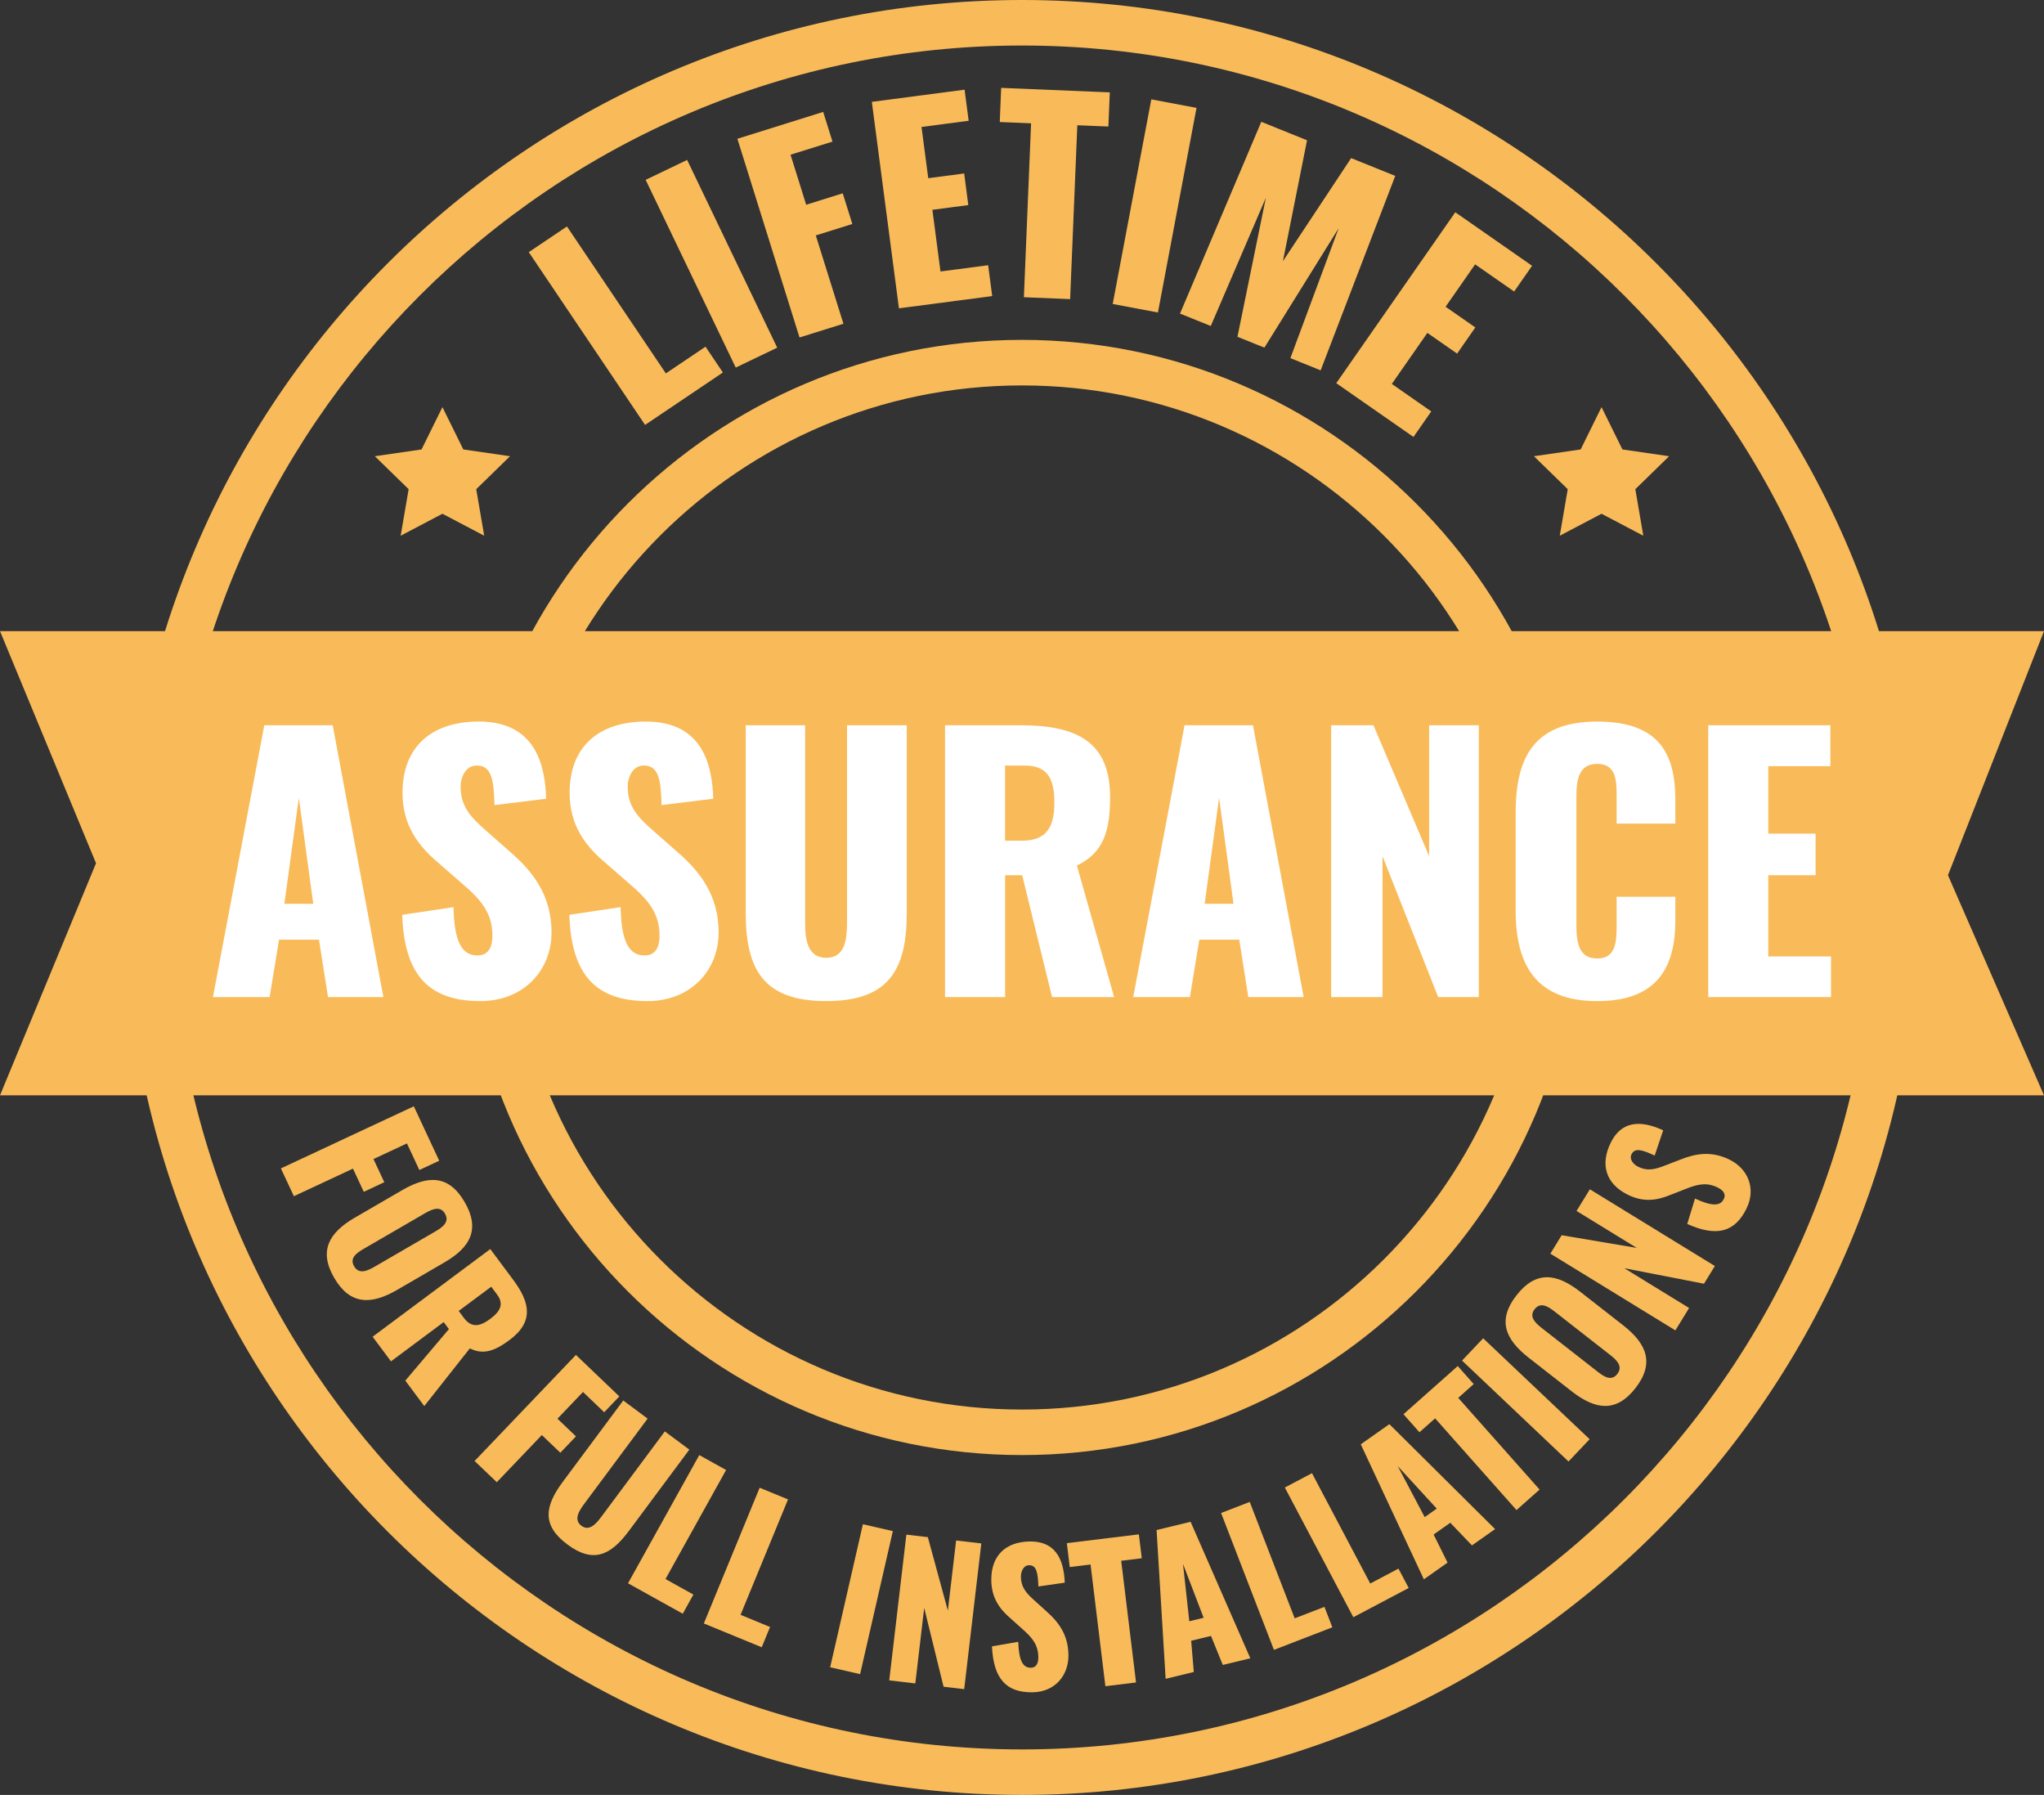 <svg xmlns="http://www.w3.org/2000/svg" id="Layer_2" viewBox="0 0 699.82 614.42"><rect x="0" y="0" width="699.82" height="614.42" fill="#333333" stroke="none"/><defs><style>      .cls-1 {        fill: #fff;      }      .cls-2 {        fill: #f9bb59;      }    </style></defs><g id="Layer_1-2" data-name="Layer_1"><g><path class="cls-2" d="M349.91,614.42c-169.4,0-307.21-137.82-307.21-307.21S180.51,0,349.91,0s307.21,137.82,307.21,307.21-137.81,307.21-307.21,307.21ZM349.91,15.58C189.1,15.58,58.28,146.41,58.28,307.21s130.82,291.63,291.63,291.63,291.63-130.82,291.63-291.63S510.71,15.58,349.91,15.58Z"></path><polygon class="cls-2" points="699.82 374.94 0 374.94 32.88 295.49 0 216.04 699.82 216.04 666.94 299.59 699.82 374.94"></polygon><path class="cls-2" d="M349.91,498.08c-105.24,0-190.87-85.62-190.87-190.87s85.62-190.87,190.87-190.87,190.87,85.62,190.87,190.87-85.62,190.87-190.87,190.87ZM349.91,131.93c-96.65,0-175.28,78.63-175.28,175.28s78.63,175.29,175.28,175.29,175.28-78.63,175.28-175.29-78.63-175.28-175.28-175.28Z"></path><g><polygon class="cls-2" points="151.48 139.36 158.63 153.85 174.62 156.17 163.05 167.45 165.78 183.38 151.48 175.86 137.18 183.38 139.91 167.45 128.34 156.17 144.33 153.85 151.48 139.36"></polygon><polygon class="cls-2" points="548.33 139.36 555.48 153.85 571.47 156.17 559.9 167.45 562.63 183.38 548.33 175.86 534.03 183.38 536.76 167.45 525.19 156.17 541.18 153.85 548.33 139.36"></polygon></g><g><path class="cls-1" d="M90.48,248.26h23.43l17.35,93.04h-18.95l-3.1-19.64h-13.67l-3.22,19.64h-19.41l17.58-93.04ZM107.25,309.37l-4.94-36.3-4.94,36.3h9.88Z"></path><path class="cls-1" d="M137.69,313.16l17.58-2.64c.23,12.06,2.99,16.54,8.16,16.54,4.25,0,5.17-3.56,5.17-6.78,0-7.7-3.91-12.29-10.22-17.69l-8.04-7.01c-7.12-5.97-12.52-12.98-12.52-24.24,0-15.74,9.99-24.35,26.08-24.35,19.87,0,22.74,15.51,23.09,26.42l-17.69,2.18c-.23-8.27-.8-13.55-6.09-13.55-3.79,0-5.51,4.02-5.51,7.24,0,6.89,3.56,10.57,8.96,15.28l7.7,6.78c8.04,6.89,14.47,15.05,14.47,27.91s-9.53,23.43-24.35,23.43c-17.58,0-26.08-8.85-26.76-29.52Z"></path><path class="cls-1" d="M194.9,313.16l17.58-2.64c.23,12.06,2.99,16.54,8.16,16.54,4.25,0,5.17-3.56,5.17-6.78,0-7.7-3.91-12.29-10.22-17.69l-8.04-7.01c-7.12-5.97-12.52-12.98-12.52-24.24,0-15.74,9.99-24.35,26.08-24.35,19.87,0,22.74,15.51,23.09,26.42l-17.69,2.18c-.23-8.27-.8-13.55-6.09-13.55-3.79,0-5.51,4.02-5.51,7.24,0,6.89,3.56,10.57,8.96,15.28l7.7,6.78c8.04,6.89,14.47,15.05,14.47,27.91s-9.53,23.43-24.35,23.43c-17.58,0-26.08-8.85-26.76-29.52Z"></path><path class="cls-1" d="M255.32,312.47v-64.21h20.33v67.31c0,5.86.69,12.29,7.24,12.29s7.12-6.43,7.12-12.29v-67.31h20.45v64.21c0,19.53-6.2,30.21-27.57,30.21s-27.57-10.68-27.57-30.21Z"></path><path class="cls-1" d="M323.55,248.26h25.62c18.72,0,30.9,5.05,30.9,24.58,0,11.49-2.18,19.07-11.37,23.43l12.75,45.03h-21.25l-10.22-41.7h-5.86v41.7h-20.56v-93.04ZM349.85,287.78c8.62,0,11.14-4.83,11.14-13.09s-2.41-12.64-10.22-12.64h-6.66v25.73h5.74Z"></path><path class="cls-1" d="M405.56,248.26h23.43l17.35,93.04h-18.95l-3.1-19.64h-13.67l-3.22,19.64h-19.41l17.58-93.04ZM422.33,309.37l-4.94-36.3-4.94,36.3h9.88Z"></path><path class="cls-1" d="M455.76,248.26h14.47l19.07,44.8v-44.8h17v93.04h-13.9l-19.07-48.24v48.24h-17.57v-93.04Z"></path><path class="cls-1" d="M518.93,311.67v-33.54c0-19.3,6.66-31.13,27.91-31.13s26.76,11.03,26.76,26.88v8.04h-20.1v-9.3c0-5.4-.12-11.14-6.66-11.14s-7.12,5.86-7.12,11.49v43.76c0,6.32,1.03,11.37,7.12,11.37,6.43,0,6.66-5.74,6.66-11.37v-9.76h20.1v8.04c0,15.85-5.97,27.68-26.76,27.68s-27.91-12.18-27.91-31.01Z"></path><path class="cls-1" d="M584.86,248.26h41.81v14.01h-21.25v23.09h16.2v14.24h-16.2v27.8h21.48v13.9h-42.04v-93.04Z"></path></g><g><path class="cls-2" d="M181.04,86.32l13.07-8.8,33.86,50.3,13.58-9.14,5.95,8.83-26.64,17.94-39.81-59.13Z"></path><path class="cls-2" d="M221.06,61.56l14.2-6.81,30.84,64.26-14.2,6.81-30.84-64.26Z"></path><path class="cls-2" d="M252.45,47.51l29.39-9.2,3.18,10.16-14.36,4.49,5.36,17.13,12.51-3.92,3.29,10.5-12.51,3.92,9.46,30.23-15.03,4.7-21.28-68.03Z"></path><path class="cls-2" d="M298.49,34.87l31.76-4.17,1.4,10.64-16.14,2.12,2.3,17.54,12.3-1.62,1.42,10.82-12.3,1.62,2.77,21.11,16.32-2.14,1.39,10.56-31.93,4.19-9.28-70.67Z"></path><path class="cls-2" d="M353.03,42.21l-10.73-.44.48-11.69,37.19,1.54-.48,11.69-10.64-.44-2.46,59.52-15.83-.65,2.46-59.52Z"></path><path class="cls-2" d="M394.18,34.01l15.48,2.92-13.21,70.04-15.48-2.92,13.21-70.04Z"></path><path class="cls-2" d="M431.83,41.69l15.67,6.33-8.25,41.37,23.35-35.27,15.1,6.09-25.54,66.56-10.36-4.18,16.53-44.48-25.43,40.89-9.22-3.72,9.73-47.61-18.87,43.92-10.53-4.25,27.83-65.64Z"></path><path class="cls-2" d="M498.27,72.67l26.28,18.31-6.14,8.81-13.36-9.3-10.11,14.51,10.18,7.09-6.24,8.95-10.18-7.09-12.17,17.47,13.5,9.41-6.09,8.74-26.43-18.41,40.74-58.49Z"></path></g><g><path class="cls-2" d="M141.69,378.71l8.69,18.62-6.8,3.17-4.25-9.1-11.46,5.35,3.7,7.93-7.02,3.28-3.7-7.93-20.23,9.44-4.45-9.52,45.51-21.25Z"></path><path class="cls-2" d="M121.58,416.76l16.14-9.37c8.95-5.2,16.01-5.15,21.37,4.09,5.39,9.3,1.97,15.5-6.99,20.69l-16.14,9.37c-8.96,5.2-16.14,5.16-21.54-4.13-5.37-9.25-1.8-15.46,7.15-20.65ZM128.16,433.66l20.91-12.14c2.57-1.49,4.92-3.26,3.27-6.11-1.56-2.69-4.29-1.58-6.86-.09l-20.91,12.14c-2.47,1.43-4.98,3.16-3.33,6,1.65,2.84,4.46,1.62,6.92.19Z"></path><path class="cls-2" d="M167.87,427.57l7.82,10.5c5.72,7.68,7.24,14.3-1.21,20.6-4.97,3.7-8.92,5.25-13.62,2.89l-15.6,19.75-6.49-8.71,14.93-17.64-1.79-2.4-18.05,13.44-6.28-8.43,40.28-30ZM158.8,451.1c2.63,3.53,5.49,3.01,9.07.35,3.43-2.56,4.73-5.06,2.35-8.27l-2.03-2.73-11.14,8.29,1.75,2.36Z"></path><path class="cls-2" d="M197.18,463.8l14.86,14.2-5.18,5.42-7.26-6.94-8.74,9.15,6.33,6.05-5.35,5.6-6.33-6.05-15.42,16.14-7.6-7.26,34.69-36.31Z"></path><path class="cls-2" d="M192.71,507.21l20.68-27.81,8.34,6.2-21.68,29.15c-1.89,2.54-3.68,5.53-.99,7.53,2.69,2,4.99-.61,6.88-3.15l21.68-29.15,8.39,6.24-20.68,27.81c-6.29,8.46-12.28,11.19-21.04,4.67-8.81-6.55-7.87-13.04-1.58-21.49Z"></path><path class="cls-2" d="M239.41,498.08l9.19,5.11-20.75,37.33,9.55,5.31-3.64,6.56-18.74-10.42,24.4-43.89Z"></path><path class="cls-2" d="M260.08,509.26l9.72,4-16.25,39.51,10.1,4.16-2.85,6.94-19.82-8.15,19.11-46.45Z"></path><path class="cls-2" d="M295.44,521.76l10.25,2.35-11.21,48.96-10.25-2.35,11.21-48.96Z"></path><path class="cls-2" d="M310.32,525.32l7.35.86,6.86,25.16,2.82-24.02,8.63,1.01-5.86,49.88-7.06-.83-6.64-27-3.04,25.87-8.92-1.05,5.86-49.88Z"></path><path class="cls-2" d="M339.66,563.56l8.96-1.55c.21,6.51,1.65,8.91,4.29,8.87,2.17-.03,2.62-1.96,2.59-3.69-.06-4.15-2.09-6.61-5.36-9.48l-4.16-3.73c-3.68-3.17-6.5-6.92-6.58-13-.12-8.49,4.93-13.21,13.15-13.32,10.16-.14,11.74,8.21,12,14.1l-9.03,1.3c-.18-4.46-.51-7.31-3.21-7.27-1.94.03-2.79,2.21-2.77,3.94.05,3.72,1.9,5.68,4.69,8.18l3.98,3.6c4.16,3.66,7.51,8.02,7.6,14.96.1,7.13-4.7,12.71-12.28,12.82-8.98.12-13.39-4.59-13.9-15.75Z"></path><path class="cls-2" d="M373.37,535.54l-7.11.87-1-8.18,24.66-3.01,1,8.18-7.05.86,5.08,41.66-10.49,1.28-5.08-41.66Z"></path><path class="cls-2" d="M395.99,523.74l11.64-2.82,20.45,46.72-9.42,2.28-4.04-9.93-6.79,1.65.9,10.69-9.64,2.34-3.1-50.92ZM412.1,553.78l-7.07-18.45,2.16,19.64,4.91-1.19Z"></path><path class="cls-2" d="M418.07,517.91l9.81-3.79,15.39,39.85,10.19-3.93,2.7,7-19.99,7.72-18.09-46.84Z"></path><path class="cls-2" d="M439.9,509.19l9.29-4.91,19.95,37.77,9.66-5.1,3.5,6.63-18.95,10.01-23.46-44.41Z"></path><path class="cls-2" d="M465.9,494.4l9.79-6.9,36.19,35.92-7.92,5.58-7.41-7.75-5.71,4.03,4.77,9.61-8.11,5.72-21.6-46.21ZM491.91,516.41l-13.36-14.55,9.23,17.46,4.13-2.91Z"></path><path class="cls-2" d="M491.35,485.51l-5.36,4.76-5.47-6.17,18.58-16.49,5.47,6.17-5.31,4.72,27.86,31.39-7.9,7.02-27.86-31.39Z"></path><path class="cls-2" d="M500.57,465.74l7.23-7.63,36.45,34.54-7.23,7.63-36.45-34.54Z"></path><path class="cls-2" d="M538.09,476.24l-14.71-11.49c-8.16-6.38-10.74-12.94-4.16-21.36,6.62-8.47,13.64-7.6,21.8-1.22l14.71,11.49c8.16,6.38,10.8,13.06,4.19,21.53-6.58,8.42-13.67,7.43-21.83,1.05ZM551.32,463.84l-19.05-14.89c-2.35-1.83-4.86-3.35-6.88-.76-1.92,2.45.13,4.57,2.47,6.4l19.05,14.89c2.25,1.76,4.79,3.44,6.81.85s-.15-4.74-2.4-6.5Z"></path><path class="cls-2" d="M530.81,429.14l3.87-6.31,25.71,4.34-20.61-12.65,4.55-7.41,42.8,26.26-3.72,6.06-27.29-5.31,22.19,13.62-4.7,7.66-42.8-26.26Z"></path><path class="cls-2" d="M577.67,418.98l2.66-8.7c5.9,2.75,8.69,2.55,9.85.17.95-1.95-.57-3.22-2.13-3.98-3.73-1.82-6.84-1.12-10.88.5l-5.2,2.03c-4.5,1.86-9.11,2.68-14.57,0-7.63-3.73-9.57-10.36-5.96-17.75,4.46-9.13,12.63-6.77,18-4.34l-2.91,8.64c-4.06-1.85-6.75-2.84-7.94-.42-.85,1.74.71,3.49,2.27,4.25,3.34,1.63,5.92.87,9.42-.5l5.01-1.93c5.15-2.06,10.55-3.08,16.79-.03,6.41,3.13,9.22,9.93,5.9,16.74-3.95,8.07-10.14,9.88-20.33,5.3Z"></path></g></g></g></svg>